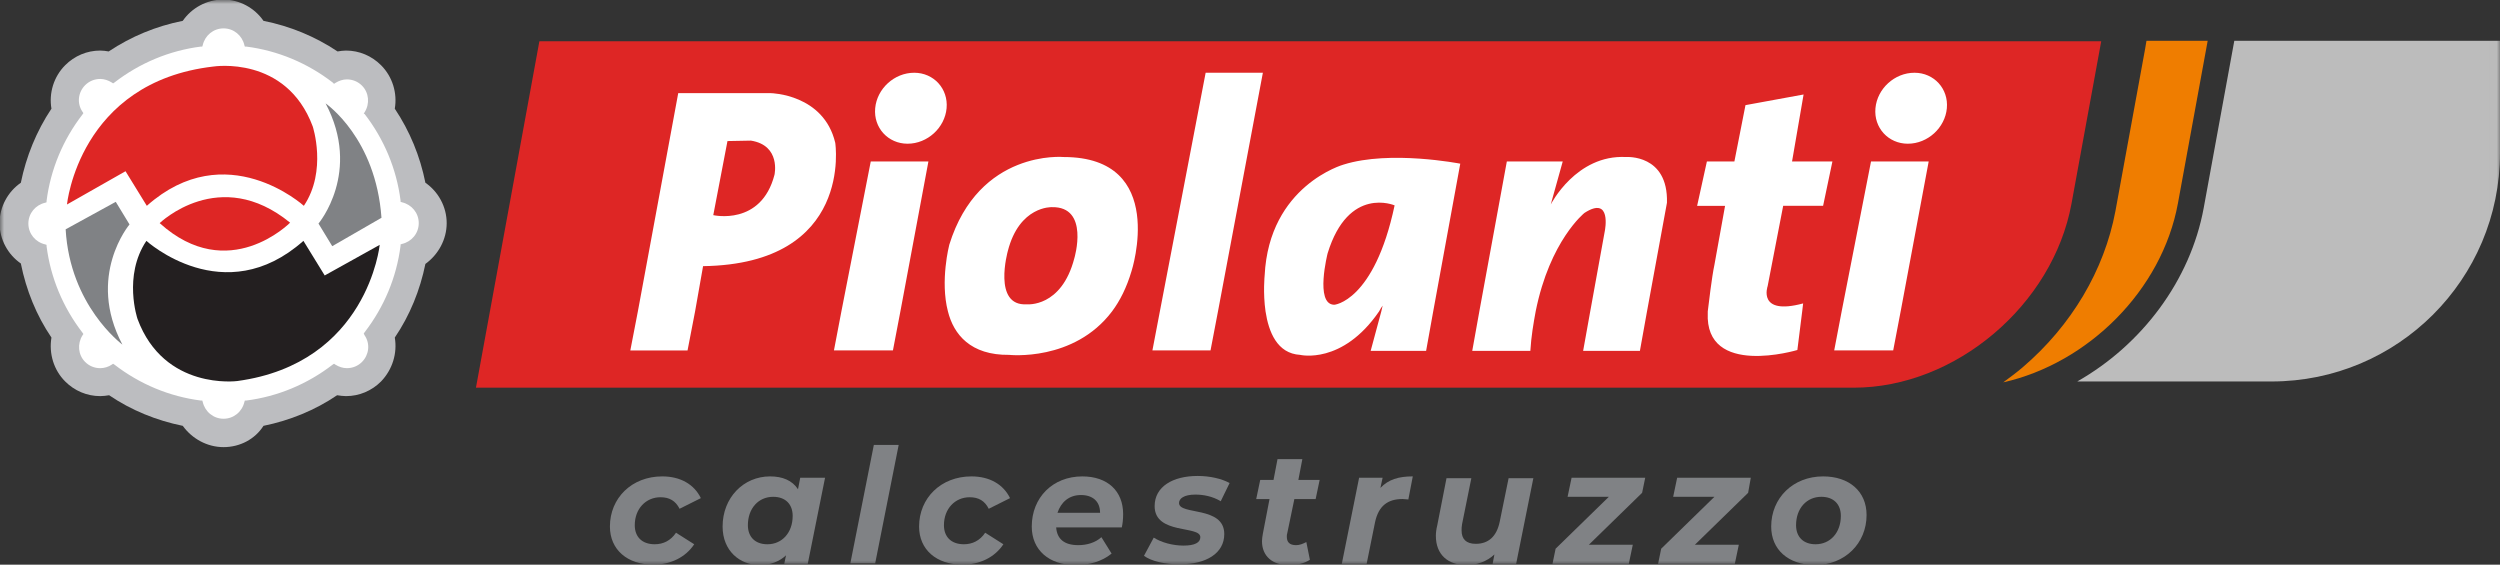 <svg xmlns="http://www.w3.org/2000/svg" xmlns:xlink="http://www.w3.org/1999/xlink" width="309.914" height="70" viewBox="0 0 309.914 70">
  <rect x="0" y="0" width="309.914" height="70" fill="#333333" stroke="none"/>
  <defs>
    <rect id="rect-1" width="309.914" height="70" x="0" y="0"/>
    <mask id="mask-2" maskContentUnits="userSpaceOnUse" maskUnits="userSpaceOnUse">
      <rect width="309.914" height="70" x="0" y="0" fill="black"/>
      <use fill="white" xlink:href="#rect-1"/>
    </mask>
  </defs>
  <g>
    <use fill="none" xlink:href="#rect-1"/>
    <g mask="url(#mask-2)">
      <path fill="rgb(239,125,0)" fill-rule="evenodd" d="M266.088 5.059l-.165.99-3.684 20.126c-1.375 7.313-5.444 14.187-11.493 19.356-.77.66-1.595 1.265-2.419 1.87 10.503-2.364 19.686-11.383 21.665-22.215l3.684-20.126h-7.588z"/>
      <path fill="rgb(188,188,188)" fill-rule="evenodd" d="M276.976 5.059l-.11.605-3.684 20.126c-1.65 8.963-7.643 16.936-15.672 21.5h24.085c15.617 0 28.319-12.647 28.319-28.319V5.059h-32.938z"/>
      <g>
        <path fill="rgb(222,38,37)" fill-rule="evenodd" d="M66.866 5.114h193.614l-3.684 20.126c-2.31 12.592-14.407 22.82-26.999 22.82H59.002l7.863-42.946z"/>
        <path fill="rgb(255,255,255)" fill-rule="evenodd" d="M108.492 13.417c.22-2.419 2.365-4.399 4.839-4.399 2.419 0 4.234 1.98 4.014 4.399-.22 2.419-2.365 4.399-4.839 4.399-2.419 0-4.234-1.98-4.014-4.399zm41.571 30.024l.935-4.894 5.554-29.529h-7.094l-5.664 29.529-.935 4.894h7.203zm82.427-30.024c.22-2.419 2.365-4.399 4.839-4.399 2.419 0 4.234 1.98 4.014 4.399-.22 2.419-2.364 4.399-4.839 4.399-2.42 0-4.234-1.98-4.014-4.399zM79.073 38.602L84.077 11.548h11.493s6.544.11 7.973 6.159c0 0 2.31 15.012-16.386 15.287l-.99 5.609-.935 4.839H78.138l.935-4.839zm148.083-18.586h-5.004l1.43-8.303-7.203 1.32-1.375 6.984h-3.409l-1.21 5.499h3.464l-1.32 7.313c-.33 1.54-.715 4.894-.825 5.774v.165c-.385 8.083 11.108 4.619 11.108 4.619l.605-4.839.11-.935c-5.719 1.54-4.399-2.145-4.399-2.145l1.925-9.953h4.949l1.155-5.499zm-138.735 6.654l1.76-9.183 2.914-.055c3.739.605 2.914 4.234 2.914 4.234-1.65 6.379-7.588 5.004-7.588 5.004zm29.254 3.684s-1.155 4.454-.165 8.248c.715 2.859 2.804 5.444 7.588 5.389 0 0 8.028.88 12.757-5.389.99-1.32 1.815-2.969 2.419-5.004 0 0 4.564-14.132-8.413-14.132 0 0-10.503-.99-14.187 10.888zm65.711 8.248l3.409-18.586h6.929l-1.485 5.334s3.134-6.214 9.348-5.884c0 0 5.224-.385 5.059 5.664l-2.474 13.472-.88 4.894h-7.038l.88-4.894 1.815-10.008s.88-4.399-2.529-2.2c0 0-4.289 3.409-6.049 12.207-.275 1.485-.55 3.079-.66 4.894h-7.203l.88-4.894zm-26.504 0c-.33-2.31-.11-4.454-.11-4.454.55-11.163 9.788-13.747 9.788-13.747 5.774-1.815 14.462-.11 14.462-.11l-3.354 18.311-.88 4.894h-6.874l1.32-4.894.165-.715c-.165.22-.33.495-.44.715-4.564 6.654-9.788 5.389-9.788 5.389-2.859-.165-3.904-2.859-4.289-5.389zm-46.19 4.839l.935-4.894 3.464-18.531h-7.148l-3.629 18.531-.935 4.894h7.313zm124.933-4.894l-.935 4.894h-7.313l.935-4.894 3.629-18.531h7.149l-3.464 18.531zm-71.045-7.148c2.584-8.413 8.303-5.939 8.303-5.939-2.529 11.932-7.533 12.372-7.533 12.317-2.365-.11-.77-6.379-.77-6.379zm-34.203-5.719s-4.014-.165-5.444 5.444c0 0-1.925 6.874 2.365 6.599 0 0 4.289.44 5.884-5.719 0 0 1.925-6.434-2.804-6.324z"/>
        <path fill="rgb(255,255,255)" fill-rule="evenodd" d="M49.874 24.91c1.32.275 2.31 1.43 2.31 2.859 0 1.375-.99 2.584-2.31 2.859-.495 4.069-2.09 7.753-4.509 10.833.77 1.1.605 2.639-.385 3.629s-2.529 1.1-3.629.385c-3.079 2.364-6.764 3.959-10.833 4.509-.275 1.32-1.43 2.31-2.859 2.31-1.43 0-2.584-.99-2.859-2.31-4.069-.495-7.753-2.09-10.833-4.509-1.1.77-2.639.605-3.629-.385-.99-.99-1.1-2.529-.385-3.629-2.364-3.079-3.959-6.764-4.509-10.833-1.32-.275-2.31-1.43-2.31-2.859 0-1.375.99-2.584 2.31-2.859.495-4.069 2.09-7.753 4.509-10.833-.715-1.1-.605-2.639.385-3.629s2.529-1.1 3.629-.385c3.079-2.364 6.764-3.959 10.833-4.509.275-1.32 1.43-2.31 2.859-2.31 1.375 0 2.584.99 2.859 2.31 4.069.495 7.753 2.09 10.833 4.509 1.1-.715 2.639-.605 3.629.385.99.99 1.1 2.529.385 3.629 2.419 3.024 4.014 6.764 4.509 10.833"/>
        <path fill="rgb(188,189,192)" fill-rule="evenodd" d="M22.655 52.789c1.155 1.595 3.024 2.639 5.059 2.639s3.904-.99 4.949-2.639c3.244-.66 6.379-1.925 9.128-3.794.385.055.715.11 1.1.11 1.65 0 3.189-.66 4.344-1.815 1.43-1.485 2.035-3.519 1.705-5.444 1.87-2.749 3.134-5.884 3.794-9.128 1.595-1.155 2.639-3.024 2.639-5.059 0-2.035-1.045-3.904-2.639-5.004-.66-3.299-1.925-6.379-3.794-9.183.33-1.925-.275-3.959-1.705-5.389-1.155-1.155-2.694-1.815-4.344-1.815-.33 0-.715.055-1.045.11-2.804-1.87-5.884-3.134-9.183-3.794-1.1-1.595-2.969-2.639-5.004-2.639-2.035 0-3.904 1.045-5.004 2.639-3.299.66-6.379 1.925-9.183 3.794-.33-.055-.66-.11-1.045-.11-1.65 0-3.189.66-4.344 1.815-1.43 1.43-2.035 3.464-1.705 5.389-1.87 2.804-3.134 5.939-3.794 9.183C.99 23.755-.055 25.625-.055 27.659c0 2.035 1.045 3.904 2.639 5.004.66 3.299 1.925 6.434 3.794 9.183-.33 1.98.275 4.014 1.705 5.444 1.155 1.155 2.694 1.815 4.344 1.815.385 0 .77-.055 1.1-.11 2.749 1.87 5.884 3.134 9.128 3.794zm-6.599-9.953c-.605-.44-1.265-.66-1.98-.66-.33 0-.66.055-.88.11.275-.99.11-2.09-.55-2.914-2.09-2.694-3.409-5.884-3.849-9.238-.11-1.045-.77-1.925-1.65-2.419.88-.495 1.54-1.375 1.65-2.419.44-3.354 1.76-6.544 3.849-9.238.66-.825.825-1.87.55-2.859.935.275 2.035.11 2.859-.55 2.694-2.09 5.884-3.409 9.238-3.849 1.045-.11 1.925-.77 2.419-1.65.495.88 1.375 1.54 2.419 1.65 3.409.44 6.599 1.76 9.293 3.849.825.66 1.87.825 2.859.55-.275.935-.11 2.035.55 2.859 2.09 2.694 3.409 5.884 3.849 9.238.11 1.045.77 1.925 1.65 2.419-.88.495-1.54 1.375-1.65 2.419-.44 3.354-1.76 6.544-3.849 9.238-.66.88-.825 1.925-.55 2.914-.99-.275-2.09-.11-2.914.55-2.694 2.09-5.884 3.409-9.238 3.849-1.045.11-1.925.77-2.419 1.65-.495-.88-1.375-1.54-2.419-1.65-3.354-.44-6.544-1.76-9.238-3.849z"/>
        <path fill="rgb(255,255,255)" fill-rule="evenodd" d="M49.874 24.91c1.32.275 2.31 1.43 2.31 2.859 0 1.375-.99 2.584-2.31 2.859-.495 4.069-2.09 7.753-4.509 10.833.77 1.1.605 2.639-.385 3.629s-2.529 1.1-3.629.385c-3.079 2.364-6.764 3.959-10.833 4.509-.275 1.32-1.43 2.31-2.859 2.31-1.43 0-2.584-.99-2.859-2.31-4.069-.495-7.753-2.09-10.833-4.509-1.1.77-2.639.605-3.629-.385-.99-.99-1.1-2.529-.385-3.629-2.364-3.079-3.959-6.764-4.509-10.833-1.32-.275-2.31-1.43-2.31-2.859 0-1.375.99-2.584 2.31-2.859.495-4.069 2.09-7.753 4.509-10.833-.715-1.1-.605-2.639.385-3.629s2.529-1.1 3.629-.385c3.079-2.364 6.764-3.959 10.833-4.509.275-1.32 1.43-2.31 2.859-2.31 1.375 0 2.584.99 2.859 2.31 4.069.495 7.753 2.09 10.833 4.509 1.1-.715 2.639-.605 3.629.385.99.99 1.1 2.529.385 3.629 2.419 3.024 4.014 6.764 4.509 10.833"/>
        <path fill="rgb(188,189,192)" fill-rule="evenodd" d="M27.714 52.459v-.55c1.265 0 2.31-.88 2.584-2.09l.055-.165h.165c3.904-.495 7.588-2.035 10.723-4.454l.165-.11.165.11c.44.275.935.44 1.43.44.715 0 1.375-.275 1.87-.77.88-.88 1.045-2.255.33-3.299l-.11-.22.11-.165c2.419-3.134 3.959-6.819 4.454-10.723v-.165l.165-.055c1.21-.275 2.09-1.32 2.09-2.584 0-1.265-.88-2.31-2.09-2.584l-.165-.055V24.855c-.495-3.904-2.035-7.588-4.454-10.723l-.11-.055.11-.165c.66-1.045.55-2.419-.33-3.299-.495-.495-1.155-.77-1.87-.77-.495 0-.99.165-1.43.44l-.165.11-.165-.165c-3.134-2.419-6.819-3.959-10.723-4.454h-.165l-.055-.165c-.275-1.21-1.32-2.09-2.584-2.09-1.265 0-2.31.88-2.584 2.09l-.055.165h-.165c-3.904.495-7.588 2.035-10.723 4.454l-.165.11-.165-.11c-.44-.275-.935-.44-1.43-.44-.715 0-1.375.275-1.87.77-.88.88-1.045 2.255-.33 3.299l.11.165-.11.165c-2.419 3.134-3.959 6.819-4.454 10.723v.165l-.165.055c-1.21.275-2.09 1.32-2.09 2.584 0 1.265.88 2.31 2.09 2.584l.165.055v.165c.495 3.904 2.035 7.588 4.454 10.723l.11.165-.11.165c-.66 1.045-.55 2.419.33 3.299.495.495 1.155.77 1.87.77.495 0 1.045-.165 1.43-.44l.165-.11.165.11c3.134 2.419 6.819 3.959 10.723 4.454h.165l.055.165c.275 1.21 1.32 2.09 2.584 2.09v.55c-1.43 0-2.694-.99-3.079-2.364-3.849-.495-7.533-2.035-10.613-4.399-.495.275-1.045.44-1.595.44-.825 0-1.65-.33-2.255-.935-.99-.99-1.21-2.584-.495-3.794-2.364-3.134-3.904-6.764-4.399-10.613-1.375-.385-2.31-1.595-2.31-3.024s.99-2.694 2.31-3.024c.495-3.849 2.035-7.533 4.399-10.668-.715-1.21-.495-2.804.495-3.794.605-.605 1.375-.935 2.255-.935.55 0 1.1.165 1.54.44 3.134-2.364 6.764-3.904 10.668-4.399.385-1.375 1.65-2.31 3.024-2.31 1.43 0 2.694.99 3.024 2.31 3.849.495 7.533 2.035 10.668 4.399.495-.275.99-.44 1.595-.44.825 0 1.65.33 2.255.935.99.99 1.21 2.584.495 3.794 2.364 3.134 3.904 6.764 4.399 10.668 1.375.385 2.31 1.595 2.31 3.024 0 1.43-.99 2.694-2.364 3.024-.495 3.849-2.035 7.533-4.399 10.613.715 1.21.495 2.804-.495 3.794-.605.605-1.375.935-2.255.935-.55 0-1.1-.165-1.595-.44-3.079 2.364-6.764 3.904-10.613 4.399-.275 1.375-1.54 2.364-2.969 2.364"/>
        <path fill="rgb(222,38,37)" fill-rule="evenodd" d="M26.449 8.248C9.788 10.173 8.303 25.35 8.303 25.35l7.258-4.124L18.201 25.515c9.843-8.743 19.466 0 19.466 0 2.914-4.344 1.1-9.843 1.1-9.843-3.299-8.853-12.317-7.423-12.317-7.423zm9.513 19.356c-8.743-7.148-16.167.055-16.167.055 8.523 7.698 16.167-.055 16.167-.055z"/>
        <path fill="rgb(128,130,133)" fill-rule="evenodd" d="M41.186 30.518l6.104-3.519c-.701-9.865-6.792-14.075-6.928-14.185l-.001-.002-.001-.001.002.002c4.507 8.522-.881 14.9-.881 14.9l1.705 2.804zm-26.834-5.499L8.138 28.429c.539 9.433 6.89 14.163 7.037 14.295l.001.002.001 0-.003-.003c-4.507-8.522.881-14.899.881-14.899l-1.705-2.804z"/>
        <path fill="rgb(35,31,32)" fill-rule="evenodd" d="M47.07 30.353s-1.485 14.682-17.651 16.881c0 0-9.073 1.21-12.372-7.698 0 0-1.815-5.334 1.1-9.678 0 0 9.623 8.743 19.466 0l2.639 4.289 6.819-3.794z"/>
      </g>
      <g>
        <path fill="rgb(128,130,133)" fill-rule="evenodd" d="M75.609 65.271c0-3.519 2.694-6.214 6.489-6.214 2.255 0 3.959.99 4.784 2.694l-2.639 1.32c-.495-.99-1.265-1.43-2.364-1.43-1.815 0-3.189 1.43-3.189 3.464 0 1.43.88 2.364 2.474 2.364 1.045 0 1.98-.44 2.639-1.43l2.255 1.43C85.012 69.065 83.142 70 80.998 70c-3.244 0-5.389-1.87-5.389-4.729z"/>
        <path fill="rgb(128,130,133)" fill-rule="evenodd" d="M100.134 69.89l2.145-10.668h-3.079l-.275 1.43c-.715-1.1-1.925-1.595-3.464-1.595-3.299 0-5.884 2.639-5.884 6.214 0 3.024 2.145 4.784 4.619 4.784 1.265 0 2.419-.44 3.244-1.21l-.22 1.045h2.914zm-4.289-8.303c1.54 0 2.419.935 2.419 2.364 0 2.09-1.32 3.519-3.134 3.519-1.54 0-2.419-.935-2.419-2.364 0-2.09 1.32-3.519 3.134-3.519z"/>
        <path fill="rgb(128,130,133)" fill-rule="evenodd" d="M108.327 55.153h3.079l-2.914 14.682h-3.079l2.914-14.682z"/>
        <path fill="rgb(128,130,133)" fill-rule="evenodd" d="M113.936 65.271c0-3.519 2.694-6.214 6.489-6.214 2.255 0 3.959.99 4.784 2.694l-2.639 1.32c-.495-.99-1.265-1.43-2.364-1.43-1.815 0-3.189 1.43-3.189 3.464 0 1.43.88 2.364 2.474 2.364 1.045 0 1.98-.44 2.639-1.43l2.255 1.43C123.339 69.065 121.469 70 119.324 70c-3.244 0-5.389-1.87-5.389-4.729z"/>
        <path fill="rgb(128,130,133)" fill-rule="evenodd" d="M130.927 65.381h8.138c.11-.495.165-1.045.165-1.65 0-2.859-1.925-4.674-5.059-4.674-3.684 0-6.269 2.639-6.269 6.214 0 2.914 2.145 4.784 5.444 4.784 1.65 0 3.244-.44 4.454-1.43l-1.265-2.035c-.715.66-1.76.99-2.859.99-1.76 0-2.639-.77-2.749-2.2zm5.444-1.815h-5.279c.44-1.32 1.43-2.2 2.914-2.2 1.43 0 2.365.77 2.365 2.2z"/>
        <path fill="rgb(128,130,133)" fill-rule="evenodd" d="M141.815 68.9l1.21-2.255c.935.605 2.364.99 3.684.99 1.43 0 2.09-.385 2.09-1.045 0-1.485-5.664-.275-5.664-3.849 0-2.419 2.255-3.739 5.334-3.739 1.485 0 2.969.33 3.959.88l-1.1 2.255c-.99-.605-2.145-.825-3.134-.825-1.43 0-2.035.495-2.035 1.045 0 1.54 5.609.33 5.609 3.849 0 2.419-2.31 3.739-5.389 3.739-1.925.055-3.684-.385-4.564-1.045z"/>
        <path fill="rgb(128,130,133)" fill-rule="evenodd" d="M159.576 66.096c-.055.165-.055.275-.055.44 0 .66.33 1.045 1.155 1.045.44 0 .825-.165 1.265-.385l.44 2.2c-.77.495-1.705.66-2.639.66-1.98 0-3.299-1.1-3.299-2.969 0-.275.055-.605.11-.935l.825-4.289h-1.65l.495-2.364h1.65l.495-2.584h3.079l-.495 2.584h2.639l-.495 2.364h-2.639l-.88 4.234z"/>
        <path fill="rgb(128,130,133)" fill-rule="evenodd" d="M175.137 59.057l-.55 2.859c-.275 0-.44-.055-.715-.055-1.815 0-2.969.825-3.409 2.859l-1.045 5.169h-3.079l2.145-10.668h2.914l-.275 1.265c.99-1.045 2.255-1.43 4.014-1.43z"/>
        <path fill="rgb(128,130,133)" fill-rule="evenodd" d="M190.083 59.277h.011v-.055l-.011.055zm0 0l-2.133 10.613h-2.914l.22-1.155c-.935.88-2.2 1.32-3.464 1.32-2.255 0-3.794-1.265-3.794-3.629 0-.385.055-.825.165-1.265l1.155-5.884h3.079l-1.155 5.719c-.055.275-.055.55-.055.77 0 1.045.55 1.65 1.76 1.65 1.54 0 2.584-.88 2.969-2.749l1.1-5.389h3.068z"/>
        <path fill="rgb(128,130,133)" fill-rule="evenodd" d="M203.566 61.092l-6.599 6.434h5.444l-.495 2.364h-9.458l.385-1.87 6.599-6.434h-5.114l.495-2.364h9.128l-.385 1.87z"/>
        <path fill="rgb(128,130,133)" fill-rule="evenodd" d="M216.709 61.092l-6.599 6.434h5.444l-.495 2.364h-9.513l.385-1.87 6.599-6.434h-5.114l.495-2.364h9.128l-.33 1.87z"/>
        <path fill="rgb(128,130,133)" fill-rule="evenodd" d="M226.002 59.057c-3.739 0-6.434 2.694-6.434 6.214 0 2.859 2.09 4.729 5.389 4.784 3.739 0 6.434-2.694 6.434-6.214 0-2.914-2.145-4.784-5.389-4.784zm-.22 2.529c1.54 0 2.42.935 2.42 2.364 0 2.09-1.32 3.519-3.134 3.519-1.54 0-2.419-.935-2.419-2.364 0-2.09 1.32-3.519 3.134-3.519z"/>
      </g>
    </g>
  </g>
</svg>

